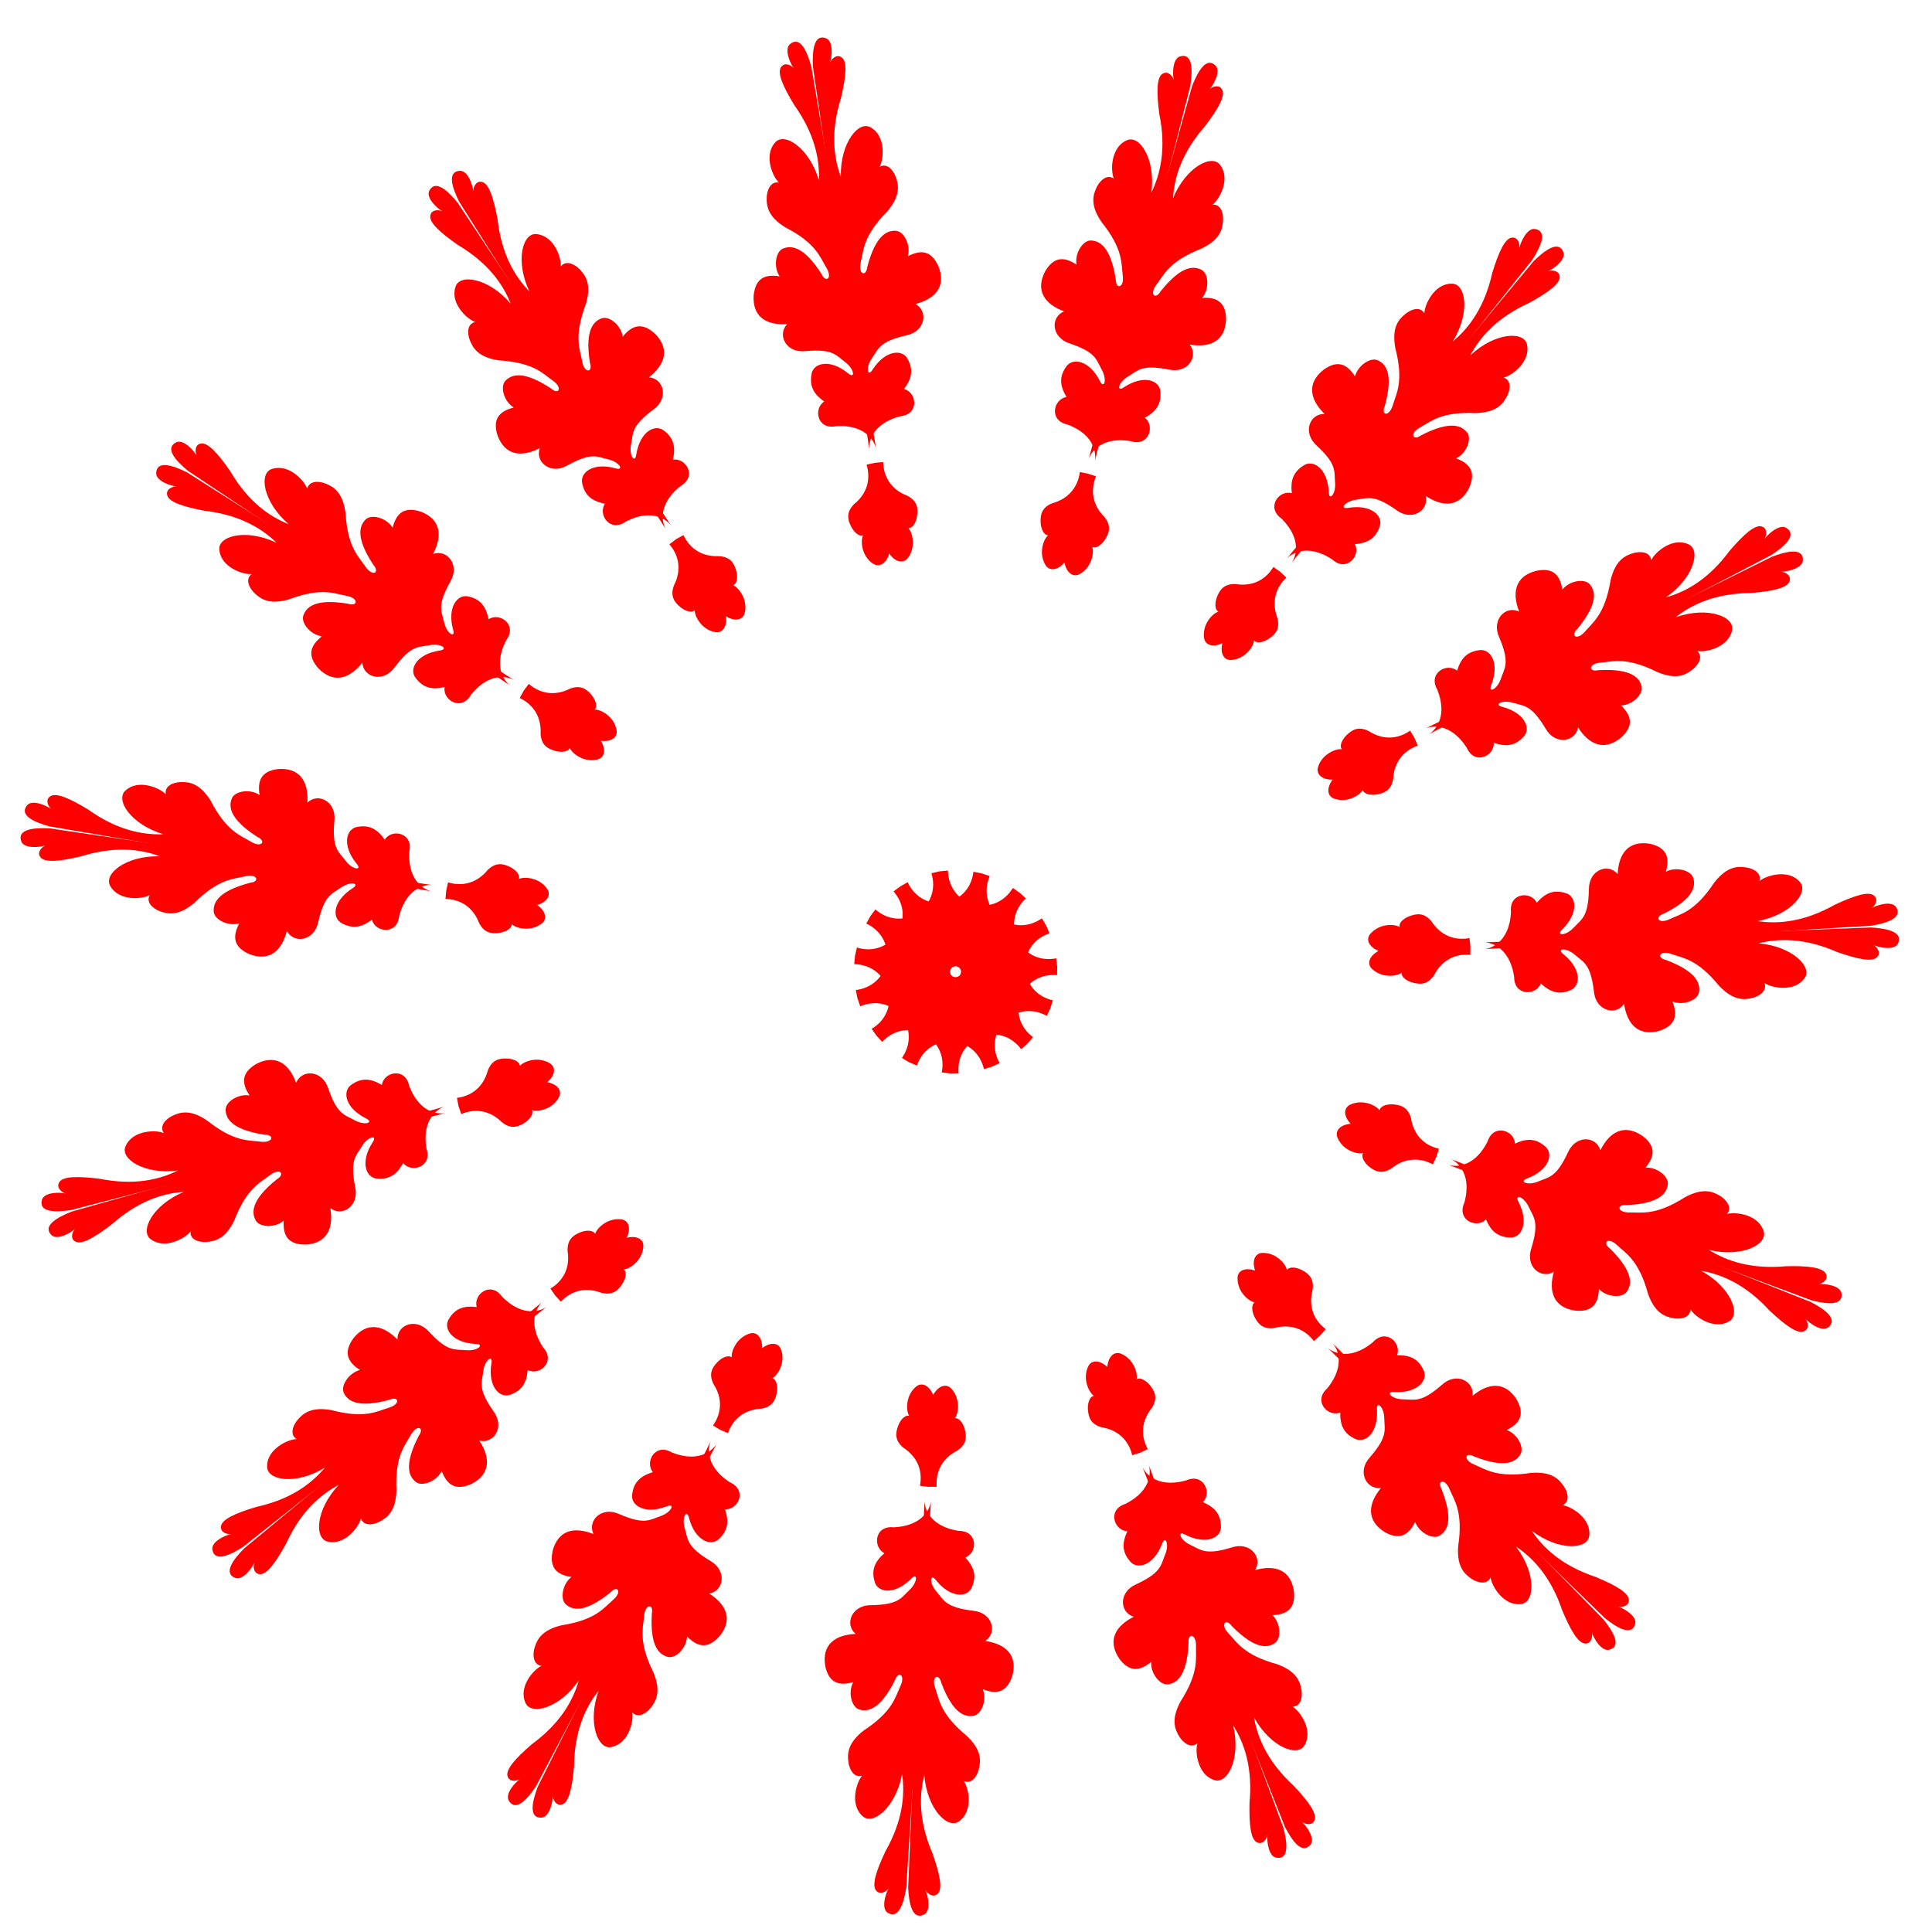 <svg width="36" height="36" viewBox="0 0 36 36" fill="none" xmlns="http://www.w3.org/2000/svg">
<path d="M11.679 23.063C11.765 22.882 11.713 22.731 11.565 22.72C11.31 22.693 11.114 22.895 11.091 22.991C11.041 22.907 10.897 22.927 10.805 22.966C10.684 23.017 10.567 23.093 10.576 23.311C10.625 23.613 10.504 23.863 10.256 24.011L10.346 24.14L10.451 24.254C10.65 24.045 10.919 23.979 11.203 24.089C11.413 24.143 11.513 24.046 11.587 23.937C11.646 23.855 11.695 23.718 11.624 23.654C11.721 23.651 11.961 23.502 11.986 23.245C12.009 23.099 11.875 23.017 11.679 23.063Z" fill="#FF0000"/>
<path d="M4.553 28.849C4.335 29.068 4.161 29.316 4.383 29.402C4.525 29.456 4.702 29.215 4.741 29.113C4.713 29.182 4.723 29.316 4.827 29.331C4.964 29.361 5.139 29.113 5.331 28.764C5.604 28.166 5.969 27.85 6.313 27.669C5.875 28.132 5.853 28.682 6.116 28.728C6.425 28.795 6.687 28.456 6.725 28.293C6.774 28.442 6.952 28.417 7.071 28.355C7.225 28.275 7.376 28.152 7.387 27.773C7.357 27.119 7.551 26.931 7.657 26.734C7.768 26.534 7.916 26.599 7.803 26.754C7.506 27.331 7.635 27.525 7.752 27.617C7.873 27.706 8.139 27.599 8.231 27.41C8.33 27.675 8.491 27.78 8.781 27.653C9.14 27.472 9.143 27.166 8.932 26.845C9.203 26.909 9.409 26.591 9.199 26.302C8.897 25.873 8.978 25.769 9.005 25.552C9.031 25.337 9.191 25.227 9.156 25.41C9.088 25.833 9.31 26.064 9.51 25.988C9.714 25.916 9.812 25.781 9.832 25.528C10.053 25.643 10.362 25.372 10.12 25.106C9.791 24.607 10.041 24.298 10.137 24.233" fill="#FF0000"/>
<path d="M4.532 28.822C4.273 28.99 3.993 29.107 3.957 28.875C3.933 28.725 4.205 28.602 4.313 28.584C4.24 28.596 4.111 28.56 4.117 28.453C4.117 28.313 4.396 28.193 4.777 28.079C5.418 27.938 5.804 27.647 6.053 27.348C5.51 27.68 4.965 27.586 4.977 27.32C4.975 27.005 5.361 26.818 5.529 26.815C5.394 26.737 5.456 26.567 5.539 26.464C5.65 26.331 5.803 26.21 6.174 26.275C6.807 26.443 7.032 26.293 7.247 26.23C7.467 26.166 7.432 26.005 7.258 26.083C6.634 26.253 6.47 26.086 6.406 25.954C6.343 25.817 6.504 25.578 6.708 25.528C6.469 25.375 6.399 25.197 6.584 24.938C6.835 24.625 7.137 24.687 7.406 24.96C7.398 24.681 7.753 24.546 7.992 24.813C8.349 25.198 8.467 25.138 8.686 25.159C8.902 25.179 9.042 25.045 8.857 25.042C8.427 25.02 8.249 24.756 8.365 24.575C8.477 24.39 8.63 24.324 8.883 24.355C8.816 24.114 9.146 23.868 9.354 24.16C9.775 24.587 10.129 24.407 10.214 24.328" fill="#FF0000"/>
<path d="M17.662 18.222C17.75 18.04 17.698 17.891 17.549 17.879C17.293 17.852 17.098 18.054 17.076 18.151C17.026 18.066 16.881 18.087 16.79 18.127C16.668 18.178 16.552 18.254 16.562 18.47C16.61 18.774 16.489 19.022 16.242 19.171L16.333 19.299L16.438 19.413C16.636 19.205 16.905 19.139 17.191 19.247C17.4 19.302 17.5 19.206 17.575 19.097C17.633 19.015 17.683 18.876 17.613 18.814C17.711 18.811 17.948 18.662 17.975 18.405C17.995 18.257 17.86 18.176 17.662 18.222Z" fill="#FF0000"/>
<path d="M10.198 20.165C10.351 20.033 10.363 19.874 10.233 19.806C10.009 19.677 9.748 19.784 9.69 19.861C9.678 19.766 9.538 19.725 9.437 19.724C9.306 19.721 9.169 19.744 9.09 19.946C9.011 20.242 8.801 20.422 8.515 20.457L8.544 20.611L8.595 20.759C8.861 20.646 9.134 20.695 9.351 20.91C9.52 21.046 9.652 20.997 9.764 20.93C9.849 20.877 9.951 20.772 9.912 20.684C10.004 20.721 10.281 20.683 10.409 20.458C10.485 20.332 10.395 20.203 10.198 20.165Z" fill="#FF0000"/>
<path d="M1.336 22.576C1.05 22.689 0.79 22.846 0.958 23.013C1.065 23.119 1.325 22.972 1.402 22.893C1.349 22.947 1.304 23.071 1.393 23.128C1.507 23.211 1.767 23.057 2.084 22.813C2.576 22.378 3.037 22.235 3.425 22.209C2.837 22.455 2.595 22.95 2.816 23.096C3.073 23.283 3.447 23.08 3.551 22.946C3.535 23.101 3.708 23.15 3.841 23.143C4.015 23.131 4.203 23.079 4.367 22.738C4.603 22.128 4.856 22.034 5.034 21.895C5.215 21.755 5.324 21.877 5.159 21.974C4.654 22.379 4.695 22.611 4.765 22.741C4.838 22.873 5.126 22.883 5.286 22.746C5.269 23.03 5.374 23.191 5.69 23.191C6.092 23.172 6.219 22.889 6.155 22.512C6.375 22.682 6.695 22.474 6.619 22.124C6.517 21.61 6.632 21.546 6.744 21.359C6.855 21.171 7.047 21.137 6.94 21.291C6.708 21.65 6.816 21.95 7.03 21.962C7.246 21.98 7.39 21.895 7.512 21.672C7.668 21.866 8.06 21.743 7.947 21.404C7.848 20.815 8.203 20.632 8.316 20.61" fill="#FF0000"/>
<path d="M1.327 22.547C1.024 22.593 0.72 22.589 0.781 22.36C0.819 22.212 1.119 22.212 1.225 22.24C1.152 22.221 1.05 22.135 1.098 22.041C1.155 21.913 1.457 21.916 1.853 21.964C2.497 22.093 2.968 21.983 3.315 21.811C2.685 21.894 2.224 21.587 2.343 21.351C2.472 21.062 2.897 21.047 3.053 21.113C2.962 20.985 3.086 20.855 3.204 20.796C3.361 20.718 3.549 20.669 3.861 20.881C4.374 21.288 4.641 21.243 4.861 21.274C5.089 21.301 5.121 21.142 4.931 21.144C4.29 21.046 4.209 20.827 4.204 20.68C4.201 20.528 4.444 20.375 4.651 20.413C4.493 20.176 4.502 19.985 4.777 19.824C5.133 19.639 5.385 19.817 5.518 20.176C5.625 19.918 6.006 19.938 6.115 20.278C6.286 20.774 6.419 20.769 6.61 20.875C6.8 20.98 6.982 20.916 6.813 20.836C6.429 20.642 6.372 20.329 6.551 20.21C6.73 20.085 6.899 20.087 7.115 20.217C7.15 19.972 7.551 19.88 7.624 20.232C7.837 20.791 8.234 20.77 8.343 20.729" fill="#FF0000"/>
<path d="M17.63 18.157C17.782 18.024 17.795 17.868 17.665 17.797C17.442 17.669 17.181 17.774 17.122 17.852C17.112 17.757 16.971 17.717 16.871 17.716C16.738 17.713 16.603 17.736 16.522 17.938C16.445 18.234 16.232 18.412 15.947 18.448L15.978 18.603L16.029 18.751C16.295 18.64 16.566 18.686 16.784 18.904C16.953 19.04 17.083 18.989 17.195 18.922C17.281 18.869 17.382 18.764 17.344 18.676C17.435 18.713 17.713 18.673 17.84 18.45C17.919 18.323 17.829 18.193 17.63 18.157Z" fill="#FF0000"/>
<path d="M10.009 16.864C10.203 16.806 10.279 16.668 10.188 16.552C10.036 16.343 9.756 16.334 9.669 16.379C9.698 16.287 9.587 16.194 9.495 16.15C9.375 16.095 9.241 16.06 9.086 16.212C8.892 16.449 8.626 16.525 8.349 16.442L8.315 16.594L8.301 16.75C8.59 16.757 8.819 16.912 8.928 17.2C9.028 17.392 9.168 17.4 9.299 17.384C9.4 17.37 9.534 17.316 9.536 17.221C9.603 17.292 9.874 17.369 10.083 17.217C10.204 17.135 10.175 16.979 10.009 16.864Z" fill="#FF0000"/>
<path d="M0.924 15.435C0.614 15.419 0.314 15.457 0.397 15.679C0.451 15.82 0.75 15.79 0.851 15.752C0.782 15.778 0.689 15.876 0.746 15.962C0.817 16.085 1.118 16.05 1.506 15.958C2.134 15.762 2.614 15.82 2.979 15.956C2.341 15.939 1.915 16.291 2.059 16.517C2.217 16.79 2.643 16.759 2.791 16.679C2.713 16.813 2.851 16.93 2.975 16.978C3.138 17.039 3.331 17.067 3.62 16.825C4.087 16.365 4.357 16.381 4.574 16.328C4.798 16.276 4.847 16.431 4.658 16.45C4.03 16.614 3.973 16.841 3.982 16.988C3.996 17.139 4.253 17.265 4.458 17.206C4.325 17.46 4.355 17.648 4.644 17.778C5.018 17.924 5.25 17.72 5.345 17.347C5.478 17.593 5.856 17.534 5.929 17.184C6.047 16.671 6.177 16.664 6.357 16.537C6.535 16.413 6.723 16.458 6.564 16.555C6.203 16.788 6.18 17.105 6.371 17.204C6.562 17.306 6.729 17.29 6.93 17.137C6.992 17.378 7.402 17.426 7.438 17.07C7.59 16.492 7.987 16.47 8.099 16.498" fill="#FF0000"/>
<path d="M0.928 15.4C0.631 15.32 0.355 15.19 0.504 15.006C0.598 14.89 0.873 15.011 0.957 15.078C0.901 15.031 0.842 14.91 0.924 14.847C1.029 14.752 1.303 14.879 1.644 15.085C2.179 15.468 2.655 15.56 3.045 15.545C2.432 15.361 2.138 14.896 2.343 14.726C2.578 14.514 2.975 14.677 3.09 14.801C3.059 14.647 3.226 14.579 3.359 14.573C3.532 14.566 3.724 14.598 3.925 14.919C4.226 15.501 4.487 15.567 4.678 15.685C4.874 15.805 4.969 15.674 4.796 15.595C4.249 15.244 4.265 15.009 4.321 14.875C4.38 14.736 4.665 14.695 4.837 14.814C4.791 14.534 4.878 14.363 5.193 14.329C5.596 14.307 5.751 14.573 5.728 14.955C5.931 14.763 6.269 14.936 6.231 15.291C6.183 15.814 6.307 15.863 6.439 16.038C6.568 16.212 6.763 16.227 6.64 16.087C6.37 15.754 6.446 15.444 6.657 15.408C6.871 15.368 7.024 15.437 7.168 15.646C7.301 15.435 7.704 15.516 7.628 15.866C7.592 16.463 7.965 16.608 8.081 16.616" fill="#FF0000"/>
<path d="M17.625 18.078C17.819 18.019 17.895 17.882 17.804 17.765C17.651 17.555 17.371 17.547 17.285 17.593C17.314 17.501 17.203 17.408 17.111 17.364C16.991 17.309 16.857 17.272 16.702 17.425C16.507 17.662 16.242 17.741 15.967 17.656L15.932 17.809L15.917 17.965C16.206 17.973 16.435 18.128 16.545 18.413C16.644 18.606 16.784 18.615 16.915 18.599C17.015 18.586 17.15 18.532 17.152 18.435C17.219 18.506 17.489 18.584 17.698 18.433C17.819 18.349 17.791 18.193 17.625 18.078Z" fill="#FF0000"/>
<path d="M11.196 13.804C11.396 13.83 11.521 13.733 11.486 13.591C11.434 13.338 11.181 13.215 11.082 13.223C11.146 13.151 11.082 13.02 11.018 12.944C10.932 12.843 10.822 12.756 10.619 12.833C10.346 12.972 10.072 12.932 9.853 12.744L9.759 12.869L9.684 13.007C9.943 13.129 10.089 13.364 10.073 13.671C10.085 13.888 10.209 13.951 10.335 13.989C10.432 14.02 10.577 14.023 10.618 13.936C10.65 14.028 10.864 14.209 11.117 14.155C11.264 14.129 11.3 13.976 11.196 13.804Z" fill="#FF0000"/>
<path d="M3.487 8.803C3.212 8.666 2.922 8.576 2.91 8.812C2.902 8.964 3.185 9.057 3.294 9.065C3.22 9.06 3.096 9.11 3.113 9.214C3.128 9.352 3.415 9.443 3.81 9.517C4.461 9.593 4.875 9.843 5.154 10.114C4.577 9.84 4.047 9.99 4.088 10.253C4.12 10.567 4.52 10.711 4.69 10.697C4.564 10.79 4.642 10.952 4.736 11.045C4.86 11.168 5.025 11.273 5.387 11.168C6 10.937 6.24 11.064 6.463 11.104C6.686 11.145 6.67 11.308 6.488 11.25C5.847 11.143 5.703 11.329 5.653 11.467C5.603 11.609 5.787 11.829 5.998 11.857C5.774 12.034 5.723 12.219 5.936 12.457C6.218 12.742 6.513 12.649 6.751 12.35C6.774 12.628 7.142 12.727 7.351 12.438C7.666 12.018 7.79 12.064 8.006 12.022C8.219 11.981 8.372 12.099 8.189 12.123C7.764 12.187 7.612 12.469 7.748 12.636C7.879 12.809 8.038 12.86 8.285 12.803C8.244 13.048 8.597 13.26 8.775 12.947C9.149 12.482 9.521 12.623 9.613 12.693" fill="#FF0000"/>
<path d="M3.506 8.776C3.266 8.58 3.069 8.351 3.28 8.243C3.414 8.175 3.615 8.396 3.666 8.493C3.633 8.427 3.628 8.294 3.729 8.268C3.863 8.224 4.062 8.45 4.29 8.78C4.622 9.347 5.018 9.624 5.38 9.768C4.895 9.352 4.818 8.805 5.073 8.737C5.376 8.639 5.67 8.948 5.724 9.107C5.76 8.955 5.939 8.961 6.063 9.009C6.225 9.072 6.387 9.182 6.438 9.555C6.476 10.209 6.689 10.377 6.813 10.562C6.943 10.752 7.085 10.671 6.958 10.527C6.602 9.986 6.713 9.779 6.818 9.675C6.929 9.574 7.206 9.652 7.316 9.833C7.387 9.557 7.536 9.436 7.838 9.533C8.215 9.675 8.248 9.982 8.07 10.322C8.333 10.23 8.572 10.525 8.393 10.834C8.136 11.291 8.228 11.386 8.277 11.6C8.326 11.812 8.496 11.905 8.441 11.726C8.33 11.313 8.526 11.059 8.734 11.116C8.944 11.165 9.055 11.291 9.104 11.539C9.311 11.402 9.647 11.64 9.433 11.929C9.159 12.46 9.439 12.742 9.541 12.797" fill="#FF0000"/>
<path d="M17.652 18.008C17.854 18.035 17.978 17.938 17.944 17.795C17.892 17.543 17.638 17.419 17.541 17.426C17.606 17.355 17.541 17.222 17.474 17.146C17.388 17.047 17.28 16.959 17.077 17.035C16.803 17.172 16.53 17.136 16.312 16.946L16.218 17.071L16.142 17.209C16.403 17.333 16.549 17.568 16.531 17.873C16.544 18.089 16.667 18.153 16.794 18.192C16.89 18.221 17.036 18.226 17.077 18.14C17.109 18.23 17.325 18.413 17.576 18.359C17.721 18.334 17.758 18.181 17.652 18.008Z" fill="#FF0000"/>
<path d="M13.527 11.484C13.699 11.589 13.854 11.553 13.88 11.408C13.934 11.156 13.753 10.94 13.661 10.906C13.75 10.867 13.744 10.722 13.716 10.626C13.678 10.499 13.616 10.377 13.398 10.363C13.093 10.378 12.858 10.232 12.735 9.971L12.598 10.047L12.473 10.142C12.661 10.36 12.697 10.635 12.559 10.906C12.481 11.109 12.569 11.219 12.668 11.305C12.743 11.37 12.876 11.435 12.947 11.372C12.938 11.468 13.061 11.722 13.313 11.776C13.455 11.81 13.553 11.683 13.527 11.484Z" fill="#FF0000"/>
<path d="M8.531 3.781C8.337 3.542 8.109 3.343 8 3.553C7.93 3.688 8.152 3.889 8.248 3.939C8.182 3.905 8.048 3.901 8.022 4.003C7.978 4.137 8.204 4.336 8.533 4.565C9.096 4.899 9.373 5.296 9.516 5.658C9.102 5.174 8.556 5.093 8.486 5.349C8.387 5.649 8.695 5.944 8.854 6C8.7 6.035 8.706 6.214 8.754 6.338C8.817 6.499 8.925 6.661 9.297 6.715C9.953 6.756 10.119 6.966 10.303 7.094C10.491 7.226 10.41 7.366 10.268 7.239C9.727 6.881 9.519 6.991 9.417 7.096C9.313 7.205 9.392 7.483 9.572 7.594C9.296 7.664 9.175 7.813 9.271 8.115C9.413 8.491 9.719 8.525 10.058 8.35C9.966 8.612 10.261 8.852 10.57 8.674C11.029 8.42 11.123 8.512 11.335 8.56C11.548 8.61 11.639 8.78 11.462 8.725C11.048 8.611 10.795 8.808 10.851 9.017C10.899 9.227 11.024 9.339 11.272 9.386C11.135 9.593 11.372 9.929 11.661 9.719C12.192 9.444 12.474 9.726 12.528 9.828" fill="#FF0000"/>
<path d="M8.557 3.76C8.418 3.486 8.332 3.195 8.569 3.183C8.721 3.176 8.813 3.459 8.818 3.569C8.814 3.493 8.865 3.372 8.969 3.388C9.109 3.402 9.198 3.691 9.271 4.084C9.344 4.737 9.592 5.151 9.864 5.43C9.592 4.853 9.742 4.323 10.005 4.363C10.322 4.398 10.463 4.799 10.449 4.966C10.542 4.842 10.704 4.92 10.798 5.014C10.919 5.138 11.023 5.303 10.917 5.665C10.684 6.276 10.809 6.517 10.849 6.738C10.89 6.963 11.053 6.945 10.993 6.764C10.89 6.125 11.075 5.98 11.214 5.931C11.357 5.882 11.577 6.066 11.603 6.275C11.78 6.052 11.967 6.005 12.202 6.215C12.486 6.5 12.395 6.793 12.092 7.031C12.37 7.053 12.467 7.421 12.177 7.63C11.755 7.943 11.802 8.067 11.758 8.282C11.716 8.495 11.835 8.648 11.857 8.464C11.926 8.041 12.206 7.891 12.376 8.027C12.546 8.158 12.596 8.319 12.539 8.565C12.783 8.526 12.993 8.878 12.682 9.056C12.214 9.428 12.354 9.799 12.425 9.892" fill="#FF0000"/>
<path d="M17.707 17.954C17.879 18.059 18.033 18.022 18.059 17.878C18.113 17.625 17.933 17.411 17.84 17.377C17.928 17.338 17.923 17.193 17.894 17.096C17.856 16.969 17.793 16.846 17.576 16.831C17.271 16.847 17.034 16.7 16.913 16.439L16.776 16.516L16.65 16.61C16.839 16.827 16.875 17.101 16.736 17.376C16.658 17.577 16.745 17.687 16.845 17.773C16.922 17.84 17.052 17.903 17.123 17.84C17.116 17.938 17.239 18.19 17.49 18.244C17.636 18.279 17.732 18.155 17.707 17.954Z" fill="#FF0000"/>
<path d="M16.571 10.315C16.685 10.481 16.839 10.51 16.923 10.389C17.074 10.18 16.997 9.91 16.926 9.842C17.022 9.842 17.077 9.706 17.089 9.607C17.107 9.475 17.098 9.337 16.905 9.237C16.619 9.128 16.463 8.897 16.457 8.61L16.301 8.624L16.148 8.658C16.229 8.934 16.155 9.201 15.915 9.393C15.762 9.547 15.797 9.682 15.854 9.801C15.898 9.891 15.991 10.004 16.082 9.976C16.035 10.062 16.045 10.344 16.254 10.494C16.374 10.585 16.512 10.509 16.571 10.315Z" fill="#FF0000"/>
<path d="M15.118 1.243C15.037 0.945 14.908 0.67 14.724 0.819C14.604 0.914 14.725 1.187 14.794 1.273C14.747 1.215 14.627 1.157 14.562 1.24C14.467 1.345 14.594 1.618 14.801 1.959C15.182 2.495 15.274 2.969 15.259 3.358C15.077 2.748 14.611 2.453 14.442 2.657C14.23 2.892 14.392 3.288 14.515 3.403C14.36 3.372 14.294 3.54 14.287 3.671C14.28 3.845 14.312 4.038 14.633 4.236C15.216 4.537 15.283 4.8 15.399 4.99C15.519 5.185 15.386 5.281 15.309 5.106C14.959 4.56 14.725 4.578 14.588 4.632C14.451 4.692 14.408 4.976 14.528 5.15C14.246 5.103 14.077 5.19 14.043 5.506C14.02 5.908 14.284 6.064 14.667 6.04C14.476 6.242 14.649 6.582 15.004 6.543C15.526 6.496 15.578 6.62 15.751 6.75C15.925 6.88 15.94 7.075 15.799 6.953C15.467 6.683 15.156 6.759 15.122 6.97C15.083 7.185 15.15 7.337 15.359 7.481C15.15 7.614 15.229 8.017 15.581 7.941C16.176 7.906 16.32 8.278 16.331 8.393" fill="#FF0000"/>
<path d="M15.147 1.237C15.133 0.93 15.171 0.628 15.391 0.713C15.534 0.767 15.504 1.066 15.466 1.168C15.492 1.098 15.588 1.005 15.676 1.065C15.797 1.135 15.762 1.434 15.671 1.824C15.474 2.45 15.533 2.93 15.668 3.295C15.652 2.656 16.006 2.234 16.229 2.377C16.503 2.533 16.471 2.959 16.391 3.108C16.527 3.031 16.642 3.168 16.69 3.292C16.75 3.454 16.779 3.648 16.535 3.937C16.074 4.403 16.093 4.673 16.038 4.89C15.987 5.115 16.14 5.165 16.16 4.975C16.325 4.347 16.553 4.291 16.698 4.301C16.848 4.315 16.975 4.574 16.916 4.775C17.169 4.644 17.357 4.674 17.487 4.963C17.635 5.339 17.429 5.569 17.058 5.665C17.303 5.798 17.242 6.175 16.893 6.248C16.381 6.365 16.372 6.497 16.247 6.676C16.122 6.854 16.168 7.042 16.262 6.883C16.496 6.524 16.814 6.499 16.913 6.69C17.017 6.881 16.998 7.046 16.845 7.249C17.086 7.311 17.134 7.719 16.778 7.756C16.2 7.906 16.176 8.303 16.204 8.415" fill="#FF0000"/>
<path d="M17.776 17.927C17.891 18.093 18.046 18.122 18.129 18.001C18.281 17.793 18.204 17.523 18.132 17.455C18.228 17.454 18.282 17.32 18.296 17.219C18.313 17.089 18.306 16.949 18.112 16.85C17.826 16.739 17.671 16.509 17.663 16.222L17.507 16.236L17.356 16.271C17.439 16.549 17.361 16.813 17.123 17.006C16.97 17.16 17.005 17.295 17.062 17.416C17.105 17.508 17.199 17.619 17.291 17.59C17.245 17.676 17.255 17.957 17.462 18.108C17.579 18.195 17.718 18.119 17.776 17.927Z" fill="#FF0000"/>
<path d="M19.835 10.482C19.873 10.679 20.003 10.77 20.127 10.692C20.35 10.564 20.39 10.284 20.352 10.193C20.439 10.232 20.544 10.13 20.597 10.044C20.666 9.932 20.714 9.8 20.578 9.631C20.361 9.415 20.312 9.142 20.422 8.875L20.274 8.827L20.121 8.796C20.085 9.082 19.907 9.294 19.612 9.376C19.409 9.454 19.387 9.592 19.39 9.724C19.393 9.825 19.434 9.965 19.53 9.976C19.451 10.035 19.346 10.297 19.476 10.52C19.546 10.647 19.704 10.635 19.835 10.482Z" fill="#FF0000"/>
<path d="M22.181 1.596C22.226 1.291 22.22 0.988 21.993 1.05C21.845 1.088 21.845 1.387 21.873 1.493C21.854 1.42 21.768 1.32 21.674 1.368C21.546 1.426 21.55 1.728 21.602 2.124C21.733 2.768 21.625 3.239 21.454 3.588C21.536 2.956 21.228 2.498 20.99 2.617C20.701 2.746 20.689 3.174 20.755 3.328C20.628 3.239 20.498 3.363 20.438 3.482C20.361 3.638 20.313 3.825 20.526 4.138C20.936 4.649 20.891 4.916 20.921 5.137C20.951 5.366 20.793 5.398 20.791 5.21C20.692 4.567 20.472 4.487 20.324 4.481C20.174 4.48 20.022 4.724 20.06 4.931C19.824 4.775 19.631 4.785 19.472 5.061C19.289 5.418 19.468 5.668 19.827 5.802C19.568 5.909 19.59 6.29 19.932 6.399C20.428 6.567 20.424 6.699 20.53 6.89C20.637 7.08 20.571 7.263 20.492 7.094C20.297 6.712 19.983 6.656 19.864 6.836C19.74 7.014 19.743 7.182 19.873 7.398C19.628 7.436 19.539 7.837 19.889 7.91C20.448 8.119 20.429 8.517 20.392 8.625" fill="#FF0000"/>
<path d="M22.213 1.603C22.325 1.316 22.482 1.056 22.649 1.222C22.757 1.33 22.608 1.59 22.532 1.669C22.584 1.615 22.711 1.569 22.766 1.659C22.849 1.772 22.696 2.031 22.455 2.35C22.02 2.844 21.881 3.305 21.857 3.695C22.101 3.104 22.594 2.86 22.74 3.08C22.928 3.336 22.727 3.714 22.592 3.814C22.749 3.8 22.798 3.972 22.789 4.105C22.781 4.28 22.728 4.467 22.388 4.632C21.779 4.871 21.686 5.125 21.549 5.303C21.41 5.486 21.53 5.594 21.626 5.429C22.03 4.921 22.262 4.962 22.392 5.03C22.524 5.103 22.535 5.391 22.4 5.551C22.683 5.532 22.843 5.638 22.846 5.954C22.829 6.357 22.547 6.484 22.169 6.421C22.34 6.642 22.133 6.963 21.784 6.887C21.267 6.786 21.207 6.904 21.019 7.015C20.832 7.128 20.797 7.319 20.95 7.212C21.309 6.977 21.611 7.085 21.622 7.3C21.641 7.516 21.556 7.661 21.333 7.783C21.528 7.938 21.407 8.331 21.066 8.22C20.476 8.123 20.295 8.479 20.274 8.592" fill="#FF0000"/>
<path d="M17.852 17.93C17.89 18.127 18.021 18.218 18.145 18.139C18.369 18.009 18.407 17.732 18.37 17.641C18.459 17.679 18.564 17.578 18.616 17.492C18.684 17.378 18.732 17.249 18.597 17.079C18.379 16.863 18.331 16.592 18.442 16.325L18.293 16.274L18.138 16.244C18.105 16.53 17.925 16.744 17.63 16.822C17.429 16.903 17.405 17.04 17.408 17.171C17.411 17.272 17.451 17.412 17.547 17.422C17.47 17.482 17.365 17.743 17.494 17.967C17.565 18.097 17.722 18.084 17.852 17.93Z" fill="#FF0000"/>
<path d="M22.776 11.986C22.73 12.183 22.811 12.316 22.957 12.297C23.214 12.271 23.364 12.033 23.366 11.934C23.43 12.005 23.567 11.956 23.65 11.897C23.76 11.821 23.856 11.724 23.802 11.514C23.694 11.227 23.761 10.959 23.97 10.762L23.855 10.655L23.727 10.565C23.579 10.811 23.329 10.932 23.027 10.884C22.809 10.874 22.733 10.989 22.681 11.111C22.643 11.204 22.621 11.348 22.704 11.398C22.608 11.42 22.407 11.616 22.434 11.871C22.445 12.018 22.595 12.072 22.776 11.986Z" fill="#FF0000"/>
<path d="M28.551 4.843C28.718 4.585 28.837 4.305 28.603 4.267C28.453 4.243 28.332 4.516 28.311 4.623C28.324 4.548 28.287 4.422 28.183 4.427C28.043 4.427 27.923 4.705 27.806 5.086C27.663 5.726 27.373 6.113 27.072 6.361C27.405 5.817 27.311 5.274 27.047 5.286C26.73 5.284 26.545 5.67 26.541 5.837C26.46 5.702 26.293 5.764 26.189 5.848C26.053 5.957 25.932 6.109 25.999 6.483C26.164 7.117 26.014 7.341 25.951 7.555C25.884 7.774 25.726 7.741 25.803 7.567C25.976 6.942 25.808 6.777 25.675 6.715C25.538 6.65 25.299 6.809 25.249 7.015C25.097 6.774 24.918 6.706 24.661 6.891C24.345 7.144 24.408 7.444 24.681 7.713C24.402 7.706 24.267 8.06 24.532 8.3C24.916 8.657 24.858 8.774 24.877 8.993C24.896 9.209 24.761 9.349 24.76 9.164C24.738 8.735 24.474 8.555 24.293 8.672C24.109 8.786 24.04 8.938 24.072 9.19C23.833 9.123 23.586 9.451 23.877 9.662C24.302 10.082 24.122 10.437 24.042 10.521" fill="#FF0000"/>
<path d="M28.577 4.867C28.796 4.651 29.046 4.476 29.131 4.697C29.186 4.838 28.944 5.014 28.842 5.055C28.912 5.027 29.044 5.038 29.061 5.141C29.09 5.278 28.843 5.452 28.493 5.645C27.896 5.916 27.578 6.28 27.396 6.623C27.861 6.186 28.411 6.166 28.455 6.427C28.519 6.737 28.182 6.996 28.018 7.036C28.167 7.087 28.142 7.264 28.081 7.382C28.001 7.536 27.878 7.685 27.5 7.698C26.845 7.666 26.656 7.861 26.459 7.966C26.256 8.075 26.324 8.224 26.478 8.113C27.055 7.815 27.249 7.947 27.34 8.063C27.429 8.183 27.323 8.452 27.132 8.541C27.398 8.64 27.503 8.801 27.375 9.092C27.194 9.45 26.886 9.453 26.566 9.241C26.63 9.513 26.311 9.719 26.023 9.507C25.592 9.203 25.489 9.285 25.271 9.311C25.057 9.338 24.946 9.498 25.13 9.462C25.553 9.395 25.784 9.616 25.706 9.816C25.636 10.021 25.499 10.119 25.246 10.139C25.36 10.358 25.09 10.667 24.825 10.425C24.325 10.097 24.016 10.346 23.95 10.441" fill="#FF0000"/>
<path d="M17.922 17.966C17.876 18.163 17.958 18.297 18.104 18.277C18.359 18.25 18.508 18.011 18.511 17.913C18.576 17.985 18.714 17.935 18.795 17.878C18.903 17.802 19.003 17.705 18.947 17.493C18.838 17.207 18.905 16.94 19.115 16.741L19 16.635L18.873 16.546C18.722 16.791 18.474 16.912 18.171 16.864C17.955 16.854 17.877 16.97 17.826 17.09C17.788 17.183 17.768 17.328 17.851 17.378C17.755 17.399 17.553 17.597 17.579 17.852C17.59 18 17.74 18.05 17.922 17.966Z" fill="#FF0000"/>
<path d="M24.832 14.527C24.711 14.687 24.73 14.844 24.872 14.885C25.117 14.965 25.35 14.809 25.391 14.72C25.422 14.811 25.568 14.821 25.666 14.802C25.796 14.777 25.925 14.726 25.96 14.513C25.977 14.206 26.147 13.989 26.419 13.894L26.356 13.751L26.276 13.615C26.039 13.78 25.762 13.789 25.505 13.623C25.311 13.526 25.196 13.601 25.098 13.691C25.025 13.761 24.947 13.884 25.003 13.961C24.907 13.944 24.642 14.04 24.562 14.285C24.515 14.424 24.631 14.532 24.832 14.527Z" fill="#FF0000"/>
<path d="M33.006 10.343C33.264 10.174 33.486 9.967 33.288 9.838C33.161 9.755 32.939 9.954 32.878 10.046C32.92 9.984 32.937 9.85 32.84 9.815C32.711 9.756 32.489 9.962 32.228 10.264C31.838 10.793 31.416 11.028 31.041 11.131C31.567 10.77 31.701 10.235 31.454 10.139C31.165 10.009 30.84 10.285 30.768 10.438C30.749 10.282 30.57 10.27 30.443 10.304C30.275 10.351 30.103 10.441 30.012 10.806C29.906 11.453 29.678 11.597 29.534 11.769C29.383 11.943 29.252 11.847 29.393 11.718C29.805 11.216 29.716 10.999 29.622 10.886C29.523 10.774 29.24 10.82 29.112 10.988C29.069 10.707 28.934 10.571 28.623 10.637C28.234 10.737 28.169 11.04 28.307 11.396C28.055 11.276 27.788 11.544 27.934 11.871C28.14 12.355 28.037 12.439 27.967 12.647C27.897 12.854 27.718 12.927 27.791 12.755C27.944 12.355 27.776 12.083 27.563 12.115C27.348 12.143 27.224 12.255 27.151 12.498C26.962 12.341 26.602 12.54 26.782 12.851C27.001 13.409 26.693 13.659 26.585 13.703" fill="#FF0000"/>
<path d="M33.02 10.373C33.308 10.264 33.607 10.205 33.594 10.442C33.587 10.593 33.295 10.656 33.184 10.652C33.26 10.655 33.377 10.719 33.349 10.82C33.32 10.958 33.023 11.017 32.626 11.05C31.968 11.055 31.53 11.259 31.225 11.501C31.826 11.29 32.339 11.495 32.272 11.751C32.206 12.06 31.791 12.163 31.626 12.13C31.742 12.237 31.647 12.389 31.543 12.472C31.407 12.582 31.232 12.668 30.884 12.524C30.298 12.231 30.047 12.33 29.824 12.347C29.595 12.365 29.596 12.527 29.781 12.488C30.43 12.45 30.555 12.65 30.589 12.792C30.622 12.939 30.416 13.139 30.206 13.145C30.41 13.343 30.44 13.533 30.205 13.746C29.894 14 29.611 13.878 29.405 13.555C29.354 13.829 28.977 13.888 28.801 13.578C28.53 13.127 28.404 13.161 28.193 13.095C27.986 13.033 27.821 13.133 28.002 13.174C28.417 13.285 28.536 13.581 28.386 13.733C28.237 13.891 28.074 13.924 27.834 13.841C27.849 14.089 27.477 14.263 27.332 13.935C27.008 13.43 26.626 13.532 26.526 13.593" fill="#FF0000"/>
<path d="M17.968 18.024C17.845 18.185 17.864 18.341 18.006 18.382C18.251 18.462 18.484 18.305 18.527 18.216C18.557 18.308 18.702 18.318 18.801 18.299C18.931 18.274 19.061 18.224 19.096 18.01C19.112 17.705 19.281 17.486 19.556 17.391L19.493 17.245L19.413 17.112C19.176 17.277 18.899 17.286 18.643 17.119C18.449 17.02 18.333 17.098 18.235 17.187C18.162 17.255 18.084 17.379 18.14 17.457C18.044 17.439 17.779 17.535 17.701 17.781C17.649 17.921 17.765 18.029 17.968 18.024Z" fill="#FF0000"/>
<path d="M25.686 17.719C25.507 17.816 25.462 17.967 25.575 18.062C25.766 18.236 26.043 18.188 26.119 18.125C26.109 18.22 26.237 18.29 26.335 18.313C26.465 18.344 26.604 18.351 26.723 18.17C26.863 17.897 27.107 17.767 27.396 17.792L27.399 17.636L27.382 17.48C27.097 17.532 26.842 17.427 26.675 17.17C26.538 17.003 26.401 17.023 26.277 17.067C26.18 17.099 26.059 17.18 26.08 17.274C25.998 17.218 25.718 17.2 25.545 17.389C25.439 17.494 25.5 17.64 25.686 17.719Z" fill="#FF0000"/>
<path d="M34.866 17.25C35.17 17.2 35.458 17.101 35.331 16.903C35.247 16.776 34.963 16.866 34.871 16.925C34.935 16.885 35.004 16.771 34.929 16.698C34.836 16.593 34.55 16.69 34.188 16.859C33.615 17.181 33.134 17.221 32.747 17.164C33.375 17.049 33.718 16.617 33.532 16.427C33.322 16.19 32.912 16.31 32.783 16.418C32.832 16.269 32.671 16.183 32.541 16.164C32.369 16.136 32.175 16.148 31.941 16.447C31.581 16.993 31.312 17.031 31.109 17.128C30.902 17.227 30.822 17.085 31.003 17.025C31.584 16.736 31.592 16.501 31.552 16.36C31.508 16.215 31.229 16.145 31.042 16.243C31.119 15.97 31.051 15.79 30.741 15.722C30.344 15.658 30.16 15.904 30.143 16.287C29.963 16.074 29.607 16.209 29.607 16.567C29.597 17.092 29.47 17.128 29.321 17.288C29.172 17.447 28.978 17.44 29.114 17.314C29.419 17.012 29.377 16.695 29.169 16.64C28.961 16.577 28.803 16.628 28.637 16.821C28.526 16.598 28.117 16.634 28.155 16.992C28.126 17.589 27.74 17.691 27.625 17.688" fill="#FF0000"/>
<path d="M34.868 17.282C35.175 17.301 35.47 17.37 35.365 17.583C35.296 17.717 35.003 17.656 34.905 17.606C34.971 17.638 35.052 17.745 34.985 17.825C34.902 17.939 34.607 17.87 34.23 17.739C33.629 17.475 33.146 17.482 32.768 17.578C33.403 17.632 33.787 18.028 33.62 18.234C33.434 18.489 33.013 18.412 32.876 18.315C32.937 18.46 32.788 18.559 32.66 18.594C32.492 18.637 32.298 18.645 32.035 18.372C31.621 17.863 31.352 17.853 31.14 17.775C30.924 17.699 30.859 17.847 31.044 17.888C31.651 18.117 31.683 18.35 31.657 18.495C31.628 18.644 31.358 18.742 31.164 18.661C31.267 18.925 31.216 19.111 30.916 19.21C30.527 19.314 30.319 19.085 30.263 18.707C30.105 18.936 29.736 18.835 29.701 18.48C29.64 17.958 29.51 17.934 29.345 17.791C29.181 17.648 28.989 17.673 29.138 17.786C29.471 18.056 29.459 18.375 29.259 18.453C29.059 18.536 28.895 18.498 28.711 18.324C28.624 18.558 28.212 18.562 28.214 18.203C28.125 17.61 27.732 17.546 27.618 17.561" fill="#FF0000"/>
<path d="M17.988 18.1C17.811 18.196 17.764 18.348 17.878 18.443C18.069 18.615 18.347 18.568 18.421 18.504C18.411 18.599 18.541 18.669 18.639 18.692C18.767 18.723 18.906 18.729 19.025 18.548C19.166 18.276 19.411 18.146 19.697 18.171L19.7 18.014L19.681 17.857C19.398 17.912 19.142 17.806 18.974 17.548C18.839 17.38 18.7 17.401 18.574 17.444C18.48 17.478 18.358 17.558 18.377 17.653C18.297 17.598 18.015 17.576 17.843 17.768C17.741 17.875 17.802 18.021 17.988 18.1Z" fill="#FF0000"/>
<path d="M25.168 20.94C24.967 20.957 24.863 21.077 24.927 21.21C25.032 21.445 25.304 21.514 25.399 21.486C25.351 21.567 25.441 21.684 25.52 21.746C25.625 21.826 25.749 21.887 25.931 21.77C26.169 21.578 26.447 21.559 26.699 21.697L26.765 21.556L26.812 21.405C26.53 21.34 26.34 21.14 26.292 20.836C26.234 20.628 26.101 20.591 25.969 20.579C25.869 20.569 25.726 20.595 25.705 20.69C25.654 20.607 25.406 20.474 25.169 20.579C25.032 20.636 25.029 20.794 25.168 20.94Z" fill="#FF0000"/>
<path d="M33.748 24.228C34.046 24.306 34.348 24.333 34.313 24.099C34.289 23.949 33.992 23.915 33.882 23.931C33.957 23.92 34.068 23.845 34.028 23.749C33.984 23.615 33.684 23.585 33.285 23.594C32.631 23.655 32.174 23.498 31.846 23.291C32.466 23.439 32.954 23.183 32.86 22.933C32.764 22.632 32.341 22.574 32.179 22.621C32.282 22.504 32.173 22.362 32.062 22.291C31.916 22.199 31.734 22.129 31.399 22.307C30.848 22.659 30.588 22.586 30.363 22.593C30.134 22.597 30.116 22.437 30.306 22.456C30.954 22.427 31.058 22.215 31.078 22.07C31.097 21.92 30.871 21.742 30.661 21.758C30.843 21.539 30.852 21.346 30.596 21.16C30.261 20.938 29.992 21.091 29.821 21.433C29.742 21.165 29.362 21.145 29.217 21.472C28.995 21.948 28.864 21.929 28.664 22.015C28.464 22.1 28.289 22.016 28.465 21.955C28.867 21.802 28.956 21.495 28.789 21.36C28.624 21.218 28.458 21.202 28.229 21.31C28.219 21.062 27.83 20.929 27.719 21.27C27.449 21.803 27.057 21.743 26.953 21.692" fill="#FF0000"/>
<path d="M33.735 24.258C34.011 24.399 34.252 24.583 34.068 24.732C33.95 24.828 33.709 24.653 33.639 24.569C33.687 24.625 33.717 24.755 33.624 24.802C33.501 24.872 33.261 24.691 32.97 24.418C32.526 23.933 32.081 23.745 31.699 23.68C32.258 23.985 32.449 24.503 32.212 24.625C31.938 24.783 31.586 24.542 31.499 24.398C31.496 24.554 31.319 24.586 31.188 24.564C31.017 24.535 30.836 24.463 30.709 24.109C30.535 23.475 30.293 23.355 30.132 23.201C29.966 23.043 29.845 23.153 30 23.265C30.461 23.722 30.397 23.948 30.313 24.069C30.227 24.192 29.94 24.173 29.794 24.02C29.782 24.306 29.661 24.453 29.346 24.421C28.949 24.36 28.851 24.068 28.953 23.698C28.715 23.843 28.419 23.602 28.533 23.264C28.687 22.763 28.578 22.688 28.486 22.49C28.394 22.291 28.209 22.239 28.298 22.401C28.492 22.782 28.353 23.071 28.14 23.059C27.922 23.053 27.787 22.954 27.689 22.722C27.517 22.9 27.137 22.737 27.286 22.41C27.444 21.834 27.111 21.616 27 21.582" fill="#FF0000"/>
<path d="M17.974 18.172C17.773 18.188 17.669 18.308 17.735 18.442C17.84 18.677 18.113 18.746 18.206 18.718C18.158 18.802 18.248 18.918 18.327 18.978C18.432 19.057 18.556 19.121 18.74 19.003C18.978 18.81 19.254 18.791 19.507 18.93L19.571 18.788L19.617 18.64C19.337 18.574 19.145 18.372 19.098 18.072C19.041 17.861 18.905 17.825 18.774 17.813C18.673 17.805 18.53 17.829 18.51 17.923C18.459 17.841 18.21 17.708 17.974 17.812C17.841 17.867 17.837 18.025 17.974 18.172Z" fill="#FF0000"/>
<path d="M23.387 23.676C23.197 23.609 23.054 23.677 23.06 23.825C23.06 24.083 23.282 24.255 23.378 24.268C23.301 24.326 23.336 24.468 23.385 24.556C23.448 24.67 23.536 24.778 23.75 24.744C24.045 24.666 24.308 24.759 24.482 24.988L24.6 24.884L24.703 24.766C24.473 24.593 24.378 24.331 24.458 24.037C24.49 23.822 24.384 23.734 24.267 23.67C24.178 23.622 24.036 23.587 23.979 23.664C23.966 23.568 23.794 23.346 23.536 23.346C23.388 23.342 23.323 23.486 23.387 23.676Z" fill="#FF0000"/>
<path d="M29.902 30.15C30.143 30.343 30.407 30.489 30.47 30.26C30.509 30.114 30.251 29.963 30.144 29.936C30.216 29.955 30.347 29.931 30.352 29.826C30.366 29.686 30.103 29.539 29.734 29.385C29.111 29.177 28.758 28.848 28.542 28.524C29.05 28.91 29.598 28.873 29.614 28.609C29.648 28.294 29.283 28.07 29.117 28.048C29.258 27.984 29.216 27.809 29.142 27.698C29.045 27.553 28.907 27.418 28.53 27.445C27.882 27.545 27.673 27.372 27.466 27.288C27.254 27.2 27.305 27.046 27.47 27.14C28.075 27.377 28.254 27.225 28.331 27.099C28.407 26.97 28.274 26.716 28.075 26.646C28.33 26.519 28.416 26.349 28.258 26.073C28.04 25.736 27.734 25.765 27.438 26.009C27.475 25.733 27.134 25.561 26.87 25.802C26.475 26.148 26.364 26.076 26.143 26.075C25.927 26.072 25.8 25.923 25.986 25.939C26.413 25.962 26.621 25.719 26.523 25.525C26.43 25.329 26.284 25.247 26.031 25.253C26.122 25.022 25.821 24.744 25.581 25.011C25.12 25.39 24.786 25.176 24.71 25.087" fill="#FF0000"/>
<path d="M29.877 30.174C30.069 30.413 30.217 30.679 29.988 30.74C29.842 30.781 29.69 30.521 29.662 30.416C29.681 30.488 29.656 30.619 29.553 30.625C29.413 30.639 29.265 30.377 29.11 30.007C28.9 29.386 28.57 29.032 28.248 28.818C28.634 29.323 28.599 29.873 28.335 29.89C28.021 29.925 27.797 29.562 27.775 29.394C27.709 29.536 27.535 29.494 27.424 29.422C27.28 29.326 27.144 29.187 27.171 28.812C27.268 28.164 27.096 27.956 27.01 27.748C26.922 27.536 26.768 27.587 26.863 27.752C27.099 28.356 26.95 28.537 26.825 28.615C26.695 28.692 26.441 28.558 26.369 28.359C26.244 28.615 26.071 28.702 25.797 28.545C25.458 28.327 25.489 28.021 25.733 27.726C25.457 27.761 25.283 27.422 25.524 27.157C25.867 26.761 25.797 26.649 25.794 26.43C25.791 26.212 25.642 26.088 25.658 26.271C25.683 26.698 25.438 26.907 25.247 26.809C25.051 26.717 24.968 26.573 24.974 26.32C24.743 26.411 24.463 26.11 24.73 25.871C25.108 25.407 24.893 25.074 24.804 24.999" fill="#FF0000"/>
<path d="M17.933 18.236C17.742 18.17 17.599 18.237 17.605 18.385C17.605 18.643 17.826 18.815 17.924 18.828C17.846 18.886 17.884 19.027 17.932 19.116C17.994 19.231 18.083 19.338 18.298 19.306C18.594 19.224 18.854 19.319 19.028 19.55L19.145 19.446L19.248 19.326C19.019 19.154 18.924 18.893 19.005 18.596C19.037 18.383 18.929 18.294 18.813 18.23C18.724 18.182 18.584 18.147 18.526 18.224C18.513 18.128 18.339 17.905 18.081 17.906C17.934 17.903 17.867 18.046 17.933 18.236Z" fill="#FF0000"/>
<path d="M20.633 25.471C20.485 25.334 20.328 25.337 20.272 25.472C20.167 25.707 20.3 25.957 20.383 26.008C20.29 26.029 20.263 26.173 20.272 26.272C20.284 26.404 20.319 26.538 20.529 26.596C20.831 26.645 21.031 26.836 21.097 27.116L21.246 27.069L21.387 27.003C21.249 26.75 21.269 26.474 21.462 26.236C21.579 26.053 21.517 25.929 21.437 25.824C21.376 25.744 21.26 25.653 21.177 25.701C21.206 25.607 21.136 25.334 20.901 25.23C20.77 25.167 20.65 25.27 20.633 25.471Z" fill="#FF0000"/>
<path d="M23.943 34.042C24.085 34.316 24.267 34.558 24.418 34.374C24.514 34.258 24.339 34.014 24.254 33.944C24.312 33.992 24.442 34.024 24.489 33.929C24.559 33.807 24.38 33.566 24.105 33.274C23.621 32.83 23.432 32.385 23.367 32.001C23.672 32.56 24.19 32.751 24.311 32.515C24.47 32.24 24.229 31.887 24.085 31.801C24.241 31.8 24.273 31.622 24.251 31.49C24.223 31.319 24.152 31.14 23.796 31.01C23.165 30.836 23.046 30.594 22.889 30.433C22.732 30.267 22.841 30.146 22.953 30.299C23.409 30.762 23.637 30.698 23.758 30.614C23.88 30.528 23.863 30.241 23.71 30.096C23.994 30.085 24.143 29.963 24.11 29.647C24.05 29.25 23.756 29.152 23.387 29.256C23.533 29.018 23.292 28.721 22.953 28.834C22.451 28.987 22.377 28.877 22.18 28.787C21.983 28.695 21.927 28.508 22.091 28.599C22.473 28.794 22.761 28.656 22.751 28.441C22.745 28.224 22.647 28.089 22.413 27.991C22.59 27.816 22.428 27.44 22.1 27.586C21.523 27.745 21.307 27.412 21.273 27.3" fill="#FF0000"/>
<path d="M23.913 34.054C23.992 34.352 24.017 34.654 23.785 34.616C23.634 34.594 23.602 34.296 23.618 34.188C23.608 34.263 23.534 34.374 23.434 34.334C23.302 34.291 23.274 33.99 23.283 33.591C23.344 32.938 23.186 32.481 22.979 32.152C23.126 32.773 22.869 33.26 22.621 33.167C22.319 33.069 22.262 32.647 22.312 32.485C22.194 32.587 22.052 32.478 21.98 32.367C21.887 32.221 21.819 32.037 21.997 31.706C22.35 31.154 22.277 30.894 22.286 30.669C22.29 30.44 22.128 30.424 22.147 30.614C22.118 31.262 21.906 31.366 21.762 31.386C21.611 31.402 21.435 31.177 21.451 30.965C21.232 31.148 21.039 31.158 20.852 30.901C20.632 30.566 20.784 30.297 21.127 30.126C20.86 30.046 20.84 29.666 21.168 29.522C21.643 29.302 21.626 29.17 21.71 28.969C21.795 28.769 21.71 28.595 21.652 28.77C21.499 29.17 21.192 29.259 21.057 29.093C20.915 28.928 20.899 28.763 21.007 28.532C20.759 28.522 20.627 28.132 20.969 28.023C21.503 27.756 21.442 27.362 21.391 27.257" fill="#FF0000"/>
<path d="M17.87 18.277C17.724 18.14 17.565 18.143 17.51 18.28C17.406 18.515 17.538 18.762 17.619 18.814C17.526 18.835 17.5 18.978 17.508 19.079C17.52 19.21 17.557 19.343 17.765 19.401C18.067 19.45 18.269 19.642 18.335 19.922L18.483 19.876L18.627 19.81C18.486 19.558 18.507 19.28 18.701 19.042C18.818 18.86 18.755 18.734 18.675 18.631C18.615 18.549 18.5 18.461 18.416 18.508C18.443 18.413 18.375 18.14 18.139 18.035C18.008 17.972 17.888 18.076 17.87 18.277Z" fill="#FF0000"/>
<path d="M17.389 25.992C17.311 25.806 17.164 25.746 17.059 25.847C16.866 26.019 16.885 26.3 16.941 26.381C16.847 26.362 16.765 26.482 16.732 26.578C16.688 26.702 16.668 26.841 16.836 26.978C17.093 27.146 17.196 27.402 17.142 27.686L17.298 27.705L17.454 27.703C17.431 27.416 17.561 27.172 17.835 27.032C18.017 26.912 18.011 26.773 17.98 26.643C17.957 26.546 17.888 26.417 17.793 26.426C17.857 26.352 17.904 26.073 17.733 25.882C17.637 25.771 17.487 25.816 17.389 25.992Z" fill="#FF0000"/>
<path d="M16.922 35.178C16.938 35.486 17.006 35.782 17.218 35.675C17.354 35.607 17.291 35.313 17.243 35.215C17.277 35.281 17.382 35.364 17.462 35.297C17.576 35.214 17.51 34.919 17.379 34.543C17.117 33.938 17.126 33.455 17.223 33.077C17.274 33.714 17.668 34.099 17.875 33.934C18.132 33.748 18.056 33.327 17.96 33.188C18.103 33.249 18.205 33.102 18.237 32.972C18.281 32.804 18.29 32.61 18.018 32.349C17.512 31.933 17.501 31.661 17.425 31.451C17.348 31.234 17.497 31.169 17.539 31.355C17.767 31.963 17.999 31.995 18.145 31.971C18.293 31.942 18.393 31.672 18.313 31.477C18.577 31.581 18.762 31.531 18.862 31.231C18.968 30.842 18.741 30.634 18.361 30.577C18.59 30.418 18.492 30.051 18.138 30.015C17.615 29.951 17.593 29.821 17.449 29.656C17.306 29.492 17.332 29.3 17.444 29.448C17.713 29.783 18.034 29.774 18.111 29.571C18.196 29.371 18.16 29.208 17.986 29.022C18.22 28.935 18.224 28.524 17.866 28.526C17.275 28.435 17.212 28.043 17.228 27.927" fill="#FF0000"/>
<path d="M16.887 35.176C16.838 35.481 16.737 35.767 16.54 35.641C16.413 35.559 16.505 35.271 16.563 35.181C16.523 35.242 16.409 35.313 16.336 35.239C16.231 35.144 16.328 34.857 16.499 34.496C16.822 33.924 16.866 33.442 16.809 33.057C16.692 33.685 16.257 34.025 16.069 33.838C15.834 33.626 15.953 33.216 16.064 33.088C15.915 33.134 15.831 32.975 15.81 32.844C15.785 32.672 15.797 32.476 16.095 32.245C16.642 31.885 16.682 31.618 16.779 31.415C16.877 31.208 16.737 31.126 16.677 31.307C16.385 31.888 16.152 31.895 16.01 31.854C15.867 31.81 15.797 31.532 15.898 31.345C15.622 31.421 15.444 31.352 15.377 31.043C15.311 30.646 15.559 30.462 15.943 30.446C15.731 30.265 15.869 29.909 16.226 29.91C16.752 29.903 16.787 29.774 16.947 29.627C17.106 29.478 17.101 29.284 16.974 29.421C16.67 29.725 16.353 29.679 16.298 29.474C16.236 29.265 16.289 29.107 16.48 28.941C16.258 28.83 16.295 28.42 16.652 28.459C17.25 28.431 17.353 28.047 17.35 27.932" fill="#FF0000"/>
<path d="M17.795 18.29C17.718 18.104 17.572 18.043 17.465 18.145C17.274 18.317 17.294 18.599 17.348 18.679C17.253 18.66 17.172 18.782 17.14 18.876C17.096 19.002 17.074 19.139 17.243 19.276C17.499 19.443 17.604 19.701 17.548 19.983L17.704 20.002L17.862 19.999C17.837 19.711 17.967 19.466 18.242 19.327C18.423 19.209 18.415 19.069 18.386 18.941C18.363 18.843 18.294 18.714 18.199 18.723C18.262 18.649 18.312 18.371 18.14 18.18C18.045 18.068 17.893 18.113 17.795 18.29Z" fill="#FF0000"/>
<path d="M14.202 25.12C14.207 24.918 14.1 24.803 13.96 24.852C13.715 24.933 13.618 25.196 13.636 25.292C13.557 25.236 13.433 25.312 13.364 25.385C13.274 25.482 13.198 25.598 13.296 25.791C13.462 26.048 13.452 26.325 13.286 26.562L13.42 26.643L13.564 26.705C13.659 26.433 13.878 26.264 14.185 26.249C14.398 26.214 14.449 26.084 14.474 25.956C14.493 25.857 14.482 25.711 14.392 25.68C14.48 25.639 14.639 25.406 14.558 25.16C14.52 25.019 14.364 24.998 14.202 25.12Z" fill="#FF0000"/>
<path d="M10.02 33.295C9.911 33.583 9.852 33.88 10.089 33.869C10.241 33.861 10.303 33.569 10.299 33.46C10.302 33.534 10.365 33.653 10.465 33.625C10.603 33.596 10.664 33.301 10.697 32.904C10.706 32.247 10.911 31.809 11.153 31.506C10.94 32.104 11.143 32.619 11.4 32.552C11.71 32.488 11.813 32.075 11.781 31.908C11.887 32.024 12.039 31.929 12.122 31.827C12.232 31.691 12.319 31.517 12.178 31.168C11.886 30.581 11.986 30.331 12.002 30.107C12.023 29.88 12.186 29.881 12.146 30.066C12.106 30.713 12.305 30.838 12.448 30.875C12.595 30.909 12.795 30.704 12.802 30.492C13.001 30.697 13.191 30.727 13.404 30.492C13.661 30.183 13.538 29.901 13.216 29.694C13.49 29.645 13.55 29.268 13.24 29.088C12.791 28.818 12.823 28.69 12.76 28.48C12.697 28.272 12.799 28.107 12.84 28.29C12.95 28.703 13.243 28.826 13.398 28.675C13.556 28.526 13.591 28.363 13.509 28.123C13.755 28.14 13.931 27.769 13.601 27.621C13.099 27.297 13.202 26.913 13.264 26.814" fill="#FF0000"/>
<path d="M9.99 33.28C9.821 33.537 9.612 33.758 9.484 33.559C9.4 33.431 9.599 33.209 9.692 33.149C9.63 33.19 9.497 33.207 9.462 33.11C9.405 32.981 9.611 32.759 9.913 32.499C10.441 32.11 10.678 31.689 10.784 31.314C10.421 31.84 9.885 31.971 9.789 31.724C9.66 31.434 9.937 31.11 10.091 31.04C9.935 31.021 9.923 30.841 9.958 30.713C10.006 30.547 10.097 30.374 10.463 30.285C11.11 30.183 11.256 29.955 11.426 29.809C11.6 29.66 11.504 29.529 11.377 29.671C10.873 30.079 10.656 29.992 10.545 29.897C10.431 29.796 10.48 29.513 10.648 29.385C10.367 29.344 10.232 29.206 10.298 28.897C10.402 28.507 10.702 28.443 11.059 28.585C10.939 28.334 11.209 28.064 11.536 28.212C12.018 28.421 12.102 28.319 12.311 28.249C12.517 28.179 12.591 27.999 12.418 28.071C12.018 28.224 11.746 28.055 11.78 27.842C11.809 27.627 11.921 27.505 12.165 27.432C12.009 27.24 12.209 26.881 12.518 27.064C13.074 27.284 13.327 26.976 13.372 26.87" fill="#FF0000"/>
<path d="M17.723 18.271C17.727 18.07 17.619 17.955 17.48 18.004C17.235 18.082 17.137 18.346 17.156 18.442C17.077 18.385 16.953 18.463 16.883 18.536C16.793 18.632 16.718 18.749 16.815 18.943C16.981 19.201 16.969 19.476 16.806 19.714L16.94 19.794L17.085 19.855C17.18 19.584 17.4 19.414 17.705 19.4C17.92 19.365 17.971 19.235 17.995 19.106C18.015 19.007 18.004 18.861 17.914 18.831C18.001 18.79 18.16 18.556 18.082 18.311C18.039 18.171 17.883 18.149 17.723 18.271Z" fill="#FF0000"/>
</svg>
